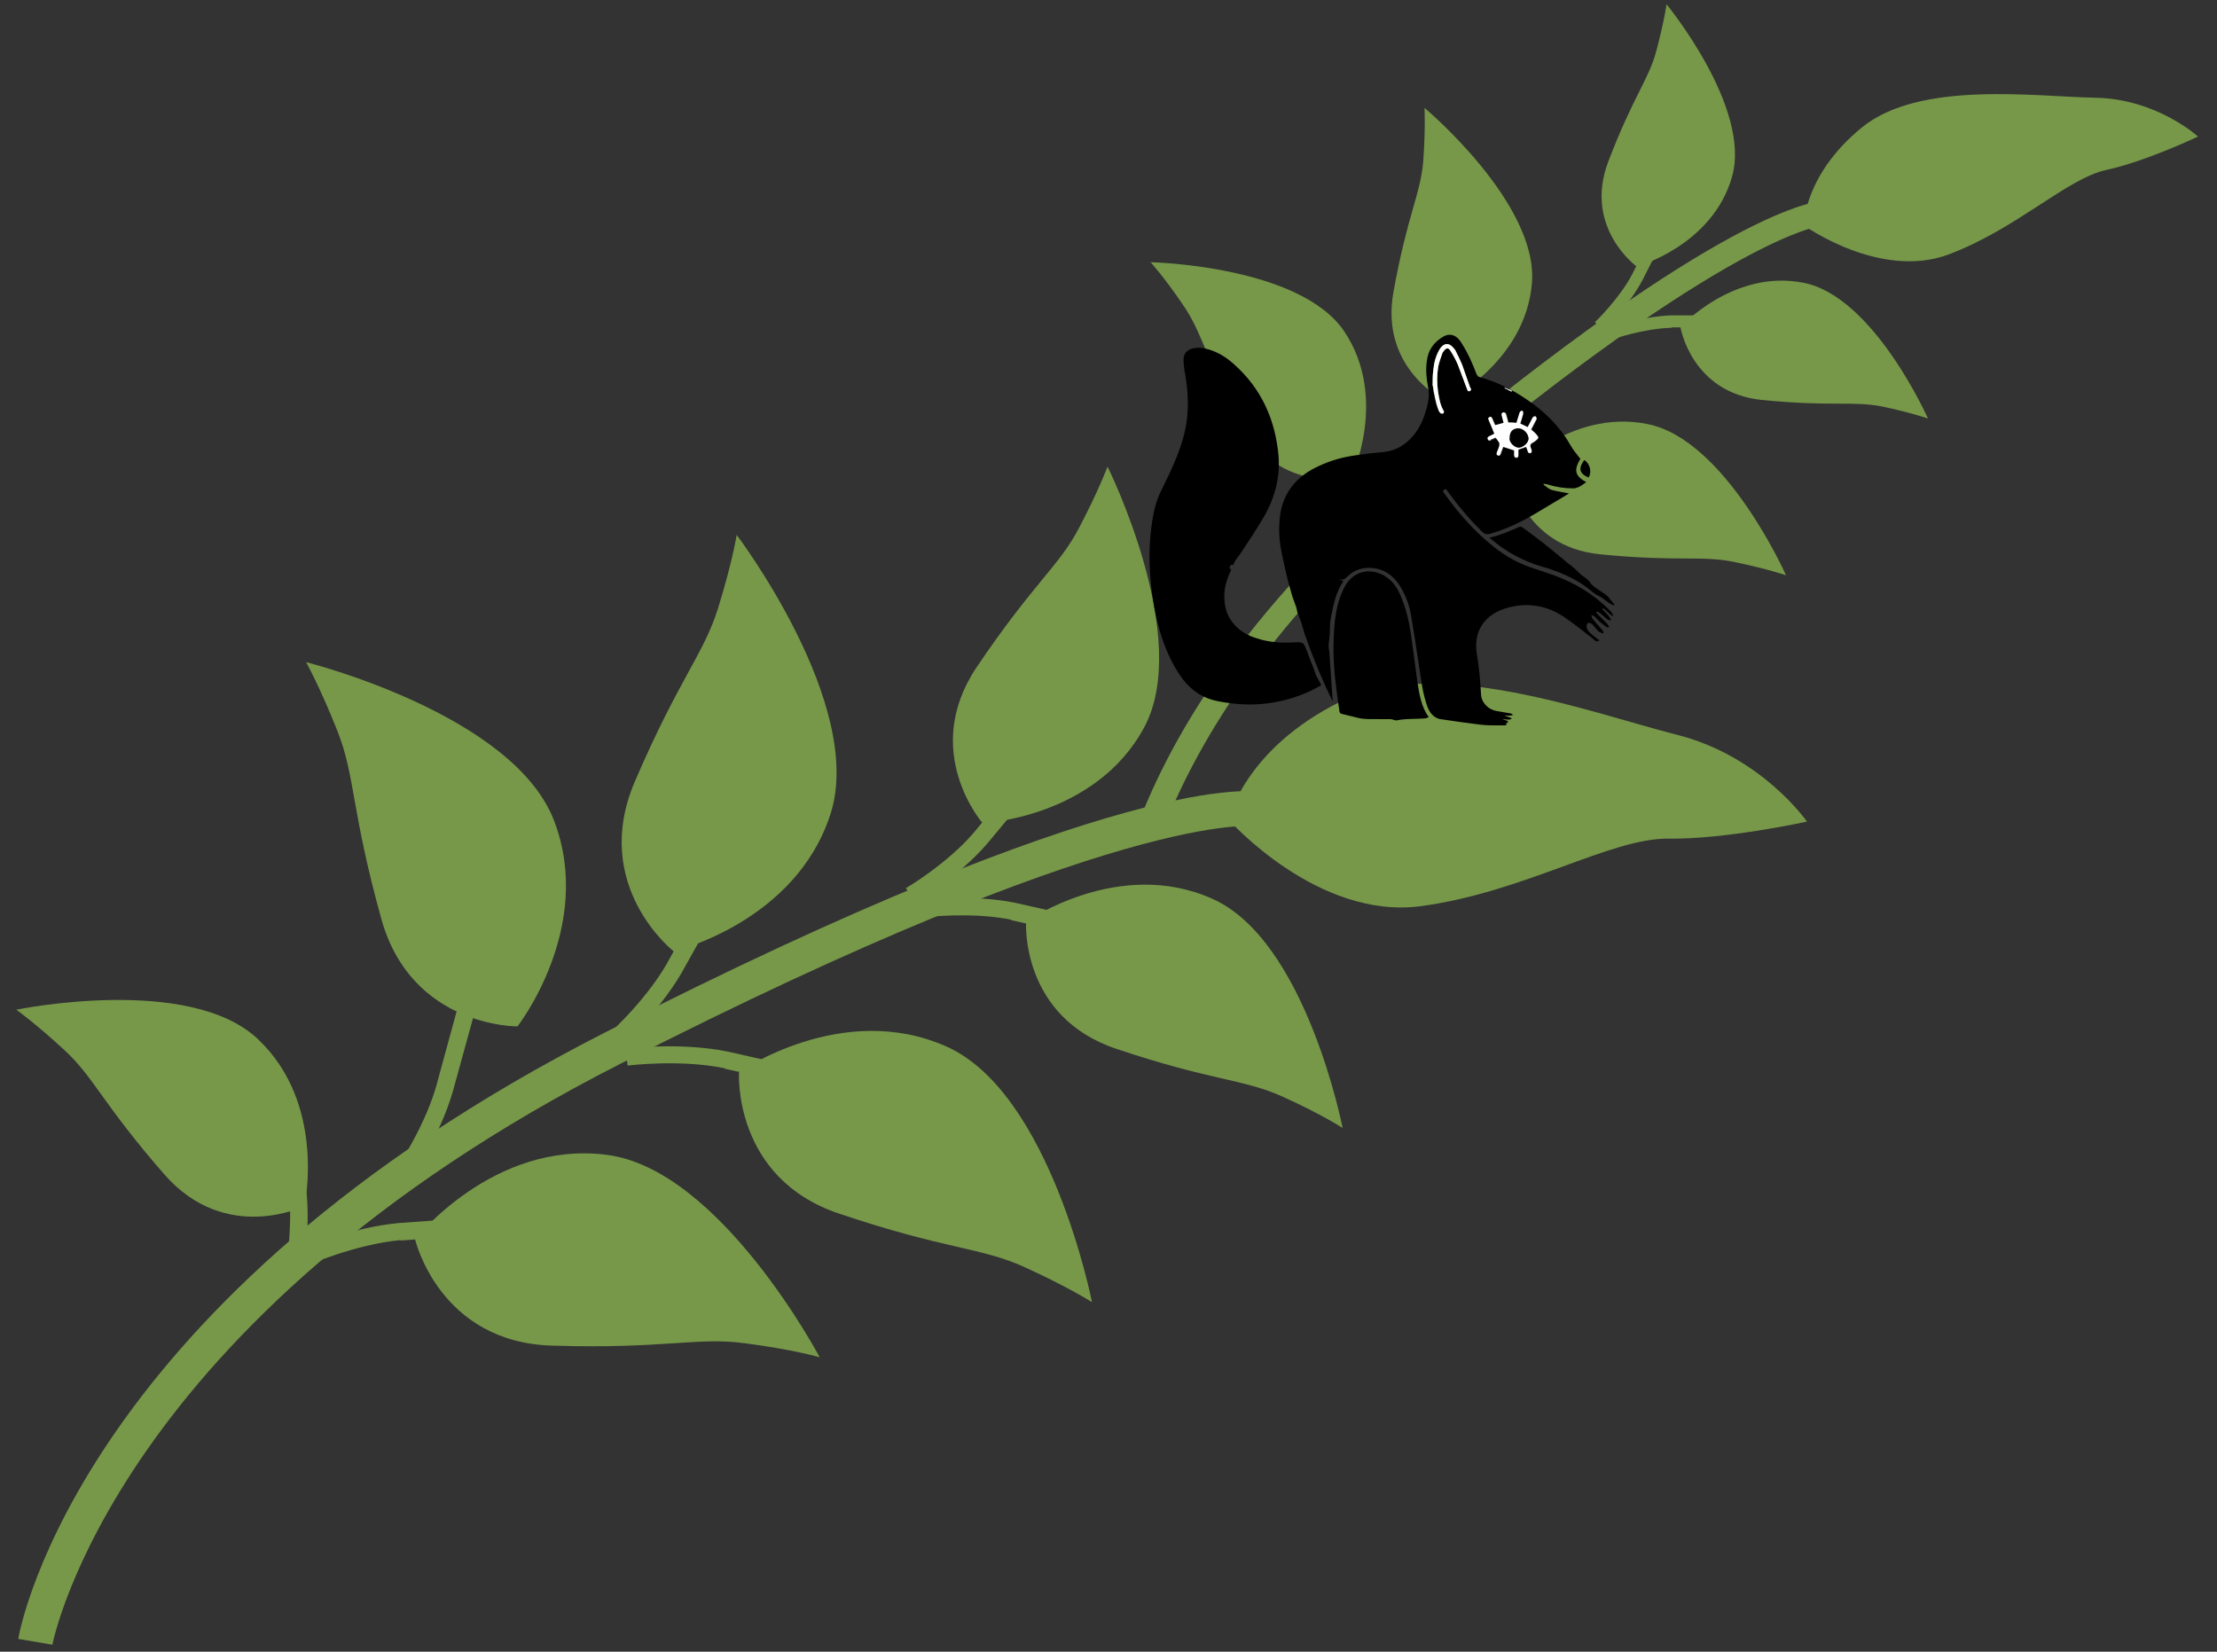 <?xml version="1.0" encoding="UTF-8"?> <svg xmlns="http://www.w3.org/2000/svg" version="1.1" viewBox="0 0 571.5 425.8"><rect x="0" y="0" width="571.5" height="425.8" fill="#333333" stroke="none"/><defs><style> .cls-1 { fill: #779849; } .cls-2 { isolation: isolate; } .cls-3 { mix-blend-mode: multiply; } .cls-4 { fill: #fff; } </style></defs><g class="cls-2"><g id="Capa_1"><g class="cls-3"><path class="cls-1" d="M4.7,422.5c.6-3.5,16.6-87.6,151-156.2,133.8-68.3,167.9-62.4,169.3-62.1l-1.7,8.8c-.3,0-34.4-4.6-163.5,61.3C29.7,340.6,13.7,423.2,13.5,424l-8.8-1.5Z"></path><path class="cls-1" d="M316.7,211.3s22.9,25.9,49.6,22.3c26.7-3.6,48.9-17.6,63.8-17.4,14.9.2,35.7-4.4,35.7-4.4,0,0-11.7-16.9-33.6-22.4-21.8-5.5-61.9-20.8-86.7-8.5-24.8,12.3-28.8,30.4-28.8,30.4"></path><path class="cls-1" d="M260.7,237.1c-10.3-2.1-22.3-.6-22.4-.7l-.6-4.4c.5,0,12.8-1.5,23.8.7l18.2,4.1-1.1,4.4-18-4Z"></path><path class="cls-1" d="M264.5,237.7s-1.5,24.4,23.3,32.7c24.7,8.3,32.6,7.7,42.8,12.3,10.2,4.6,15.5,8.1,15.5,8.1,0,0-9.4-48.4-33.6-59.1-24.1-10.8-48,5.9-48,5.9"></path><path class="cls-1" d="M233.6,228.9c.1,0,10.5-6.2,17.3-14.1l11.8-14.2,3.5,2.8-11.9,14.3c-7.4,8.5-18,14.8-18.5,15l-2.3-3.8Z"></path><path class="cls-1" d="M253.3,212.2s-16.1-18.4-1.6-40.1c14.6-21.7,21.2-26,26.4-35.9,5.2-9.9,7.4-15.9,7.4-15.9,0,0,22,44.1,9.4,67.3-12.6,23.3-41.6,24.6-41.6,24.6"></path><path class="cls-1" d="M186.8,275.4c-11.5-2.4-24.9-.7-25-.7l-.6-4.4c.6,0,14.2-1.7,26.4.8l20.3,4.6-1.1,4.3-20-4.5Z"></path><path class="cls-1" d="M190.5,276.4s-1.7,27.3,25.9,36.5c27.6,9.3,36.4,8.6,47.8,13.8,11.4,5.2,17.3,9,17.3,9,0,0-10.6-53.9-37.5-65.9-26.9-12-53.5,6.6-53.5,6.6"></path><path class="cls-1" d="M155.7,267.7c0,0,10.2-8.9,16.1-19.1l10-18,4,2.1-10.1,18.1c-6.3,10.8-16.6,19.9-17,20.3l-2.9-3.4Z"></path><path class="cls-1" d="M173.6,245.2s-21.4-16.8-10-43.6c11.5-26.8,17.8-32.9,21.5-44.8,3.7-11.9,4.8-18.9,4.8-18.9,0,0,33.2,43.8,24.2,71.9-9,28.1-40.6,35.5-40.6,35.5"></path><path class="cls-1" d="M103.2,319.7c-11.7,1.1-24,6.5-24.1,6.6l-1.8-4.1c.5-.2,13.1-5.8,25.5-6.9l20.8-1.5.2,4.5-20.5,1.5Z"></path><path class="cls-1" d="M107,319.5s6.2,26.6,35.4,27.4c29.1.9,37.3-2.3,49.7-.6,12.4,1.6,19.2,3.6,19.2,3.6,0,0-25.7-48.6-55-52.2-29.2-3.7-49.3,21.8-49.3,21.8"></path><path class="cls-1" d="M101.3,302.6c.1-.1,7.8-11.1,11.1-22.4l5.4-19.8,4.4,1.1-5.5,20c-3.5,12-11.4,23.3-11.7,23.7l-3.7-2.6Z"></path><path class="cls-1" d="M133.4,264.6s-27.3.3-35.1-27.7c-7.8-28.1-6.7-36.8-11.3-48.4-4.6-11.6-8.1-17.8-8.1-17.8,0,0,53.3,13.3,63.9,40.8,10.6,27.5-9.4,53.1-9.4,53.1"></path><path class="cls-1" d="M73.9,325.4c0-.1,1.8-11,.3-20.6l-3-16.7,4.4-.9,3,17c1.7,10.3-.2,21.5-.3,22l-4.4-.7Z"></path><path class="cls-1" d="M78.5,310.9s-20.2,10-36.1-8.1c-15.9-18.2-18.2-25.1-25.8-32.1-7.6-7-12.4-10.4-12.4-10.4,0,0,44.6-9.2,62.3,7.6,17.7,16.7,12,42.9,12,42.9"></path></g><g><path class="cls-1" d="M363.9,120.7c-43.8,36.7-63.3,71.1-71.8,95.2l7.8-2.2c9.1-23.1,28.1-54.8,68.1-88.3,77.7-65,101.6-67.3,101.8-67.2l-.2-6.3c-1,0-25.1,1.3-105.6,68.7Z"></path><path class="cls-1" d="M465,58.1s19.6,14.1,37.3,7.5c17.6-6.6,30.5-19.6,40.7-21.8,10.2-2.2,23.6-8.6,23.6-8.6,0,0-10.6-9.7-26.4-10-15.7-.3-45.4-4.5-60.3,7.7-15,12.3-14.9,25.2-14.9,25.2"></path><path class="cls-1" d="M430.9,84.5c-7.4.2-15.3,3-15.3,3l-1.1-2.9c.3-.1,8.5-3,16.3-3.3h13c0,0,0,3.1,0,3.1h-12.9Z"></path><path class="cls-1" d="M433.2,84.4s2.8,16.8,20.9,18.7c18.2,1.8,23.4.2,31.1,1.7,7.6,1.6,11.8,3.1,11.8,3.1,0,0-14-31.5-32.1-35-18.1-3.6-31.8,11.5-31.8,11.5"></path><path class="cls-1" d="M411.1,83.1c0,0,6.2-5.9,9.6-12.3l5.8-11.5,2.8,1.3-5.9,11.6c-3.7,7-10,12.9-10.2,13.1l-2.1-2.3Z"></path><path class="cls-1" d="M421.9,68.7s-13.8-10-7.3-27.1c6.5-17,10.4-21,12.4-28.6,2-7.5,2.6-11.9,2.6-11.9,0,0,21.9,26.6,16.9,44.4-5,17.8-24.5,23.2-24.5,23.2"></path><path class="cls-1" d="M386.5,122.1c-8.2.2-17.1,3.4-17.1,3.4l-1.1-2.9c.4-.1,9.4-3.4,18.1-3.6h14.5s0,3.1,0,3.1h-14.3Z"></path><path class="cls-1" d="M389.2,122.1s3.1,18.8,23.3,20.8c20.2,2,26.1.2,34.7,2,8.6,1.8,13.2,3.4,13.2,3.4,0,0-15.6-35.1-35.8-39-20.2-4-35.4,12.9-35.4,12.9"></path><path class="cls-1" d="M364.1,121.6c0,0,5.5-7.7,8-15.5l4-13.8,3,.8-4.1,13.9c-2.6,8.4-8.2,16.1-8.4,16.5l-2.5-1.9Z"></path><path class="cls-1" d="M372.8,103.5s-17.2-8.1-13.6-28.2c3.6-20,7-25.2,7.7-33.9.6-8.7.3-13.6.3-13.6,0,0,29.4,24.6,27.7,45.2-1.7,20.5-22.1,30.5-22.1,30.5"></path><path class="cls-1" d="M332.5,153.9c0-.1,3.6-8.8,4.1-17l.6-14.4h3.2c0,0-.7,14.6-.7,14.6-.5,8.7-4.2,17.6-4.3,18l-2.9-1.2Z"></path><path class="cls-1" d="M348.4,123.1s-18.5,4.5-28.2-13.4c-9.7-17.9-10.3-24-15.3-31.2-4.9-7.2-8.3-10.9-8.3-10.9,0,0,38.4.8,49.9,17.8,11.5,17.1,1.9,37.6,1.9,37.6"></path></g><g><path d="M412.9,156.9c.7.7,1.4,1.4,2,2.2.2.2.3.5.4.8-.3,0-.7,0-.9-.2-.8-.6-1.5-1.3-2.3-1.9-.1-.1-.4,0-.6-.1,0,.2,0,.4.2.5.8.8,1.7,1.7,2.5,2.5.3.3.4.6.7,1-.4,0-.6,0-.7,0-.6-.5-1.3-.9-1.8-1.4-.5-.5-1-1-1.5-1.5-.1-.1-.3-.1-.7-.2.2.5.2.8.4,1,.8,1,1.7,1.9,2.5,2.9.1.2.2.4.3.6,0,0-.1.1-.2.2-.4-.2-1-.3-1.3-.7-.5-.5-.9-1.2-1.5-1.7-.2-.2-.7-.4-1-.3-.2,0-.4.5-.4.8,0,1,.7,1.6,1.4,2.2.6.5,1.2,1,1.9,1.5-.8.5-1.2,0-1.6-.4-2.3-1.8-4.6-3.6-7-5.3-4.8-3.4-10.1-4.3-15.8-2.5-5.5,1.8-8.1,6.1-7.2,11.7.6,3.5.9,7.1,1.1,10.6.2,2.2,2.1,3.8,4,4.1,1.2.2,2.4.4,3.5.6.3,0,.6.3.8.4-.3,0-.6.2-.9.2-.5,0-1,0-1.4-.1.5.3,1,.4,1.5.6.2,0,.3.2.4.3-.2,0-.4.2-.5.2-.6,0-1.2,0-1.8-.1.4.4,1.2.1,1.4.8-.2,0-.4.2-.6.3,0,0,.1.1.2.2-.1.1-.2.3-.4.3-.6,0-1.1,0-1.7,0-1.6,0-3.2,0-4.8-.2-3.4-.4-6.7-.9-10.1-1.4-.5,0-1-.3-1.4-.5-1.4-.9-2-2.4-2.4-3.8-1.1-3.5-1.4-7.1-2-10.7-.6-4-1.2-8-1.9-12-.5-2.7-1.5-5.3-3-7.6-1-1.5-2.3-2.8-4-3.6-3.1-1.4-6.8-1-9.1,1.2-.7.7-1.3,1.3-2.4.9,0,0,0,0-.1,0,.4.2.8.3,1.2.5-1.4,2.1-2.2,4.5-2.7,6.9-.2,1.3-.6,2.5-.7,3.8-.1,1.2,0,2.4-.2,3.6,0,.8-.2,1.7-.2,2.5,0,.6.2,1.2.2,1.8.2,3.3.5,6.7.7,10,0,.8.1,1.5.2,2.4-.1-.2-.2-.3-.3-.5-2.7-5.5-5-11.2-7-16.9-.3-.9-.5-1.9-.8-2.8-.3-.9-.7-1.7-1-2.6-.2-.5-.2-1.1-.4-1.6-.4-1.2-.9-2.3-1.2-3.5-.7-2.4-1.3-4.7-1.8-7.1-.5-2.2-1-4.3-1.2-6.5-.2-1.9-.2-3.8,0-5.7.3-3.3,1.5-6.4,3.7-8.9,2.1-2.4,4.7-3.9,7.6-5.1,3-1.3,6.2-2,9.5-2.4,2-.3,4.1-.5,6.2-.7,2.6-.3,4.8-1.5,6.6-3.3,2.3-2.3,3.5-5.1,4.3-8.1.5-1.8.7-3.6.3-5.5-.4-2.1-.6-4.2-.3-6.4.3-3,1.9-5.1,4.4-6.5,1.3-.7,2.7-.5,3.8.7.3.4.6.7.8,1.1,1.6,2.5,2.8,5.2,3.8,7.9.2.4.4.7.8.8,4.3,1.2,8.2,3.1,11.9,5.6,4.7,3.1,8.7,7,11.5,11.9.7,1.3,1.7,2.4,2.6,3.6-1.9,3.1-1.2,4.5,1.5,6-.6.4-1.2.9-1.8,1.2-.5.2-1,.4-1.5.4-2.2,0-4.4-.3-6.6-1-.3-.1-.7-.1-1.1-.2,0,.2,0,.3.2.4.6.4,1.2,1,1.9,1.2,1.5.4,3,.6,4.5.9-.1,0-.3.2-.5.3-2.7,1.6-5.5,3.3-8.2,4.9-3.7,2.2-7.5,4-11.6,5.2-.8.2-1.4.2-2.1-.5-3.3-3.2-6.2-6.7-8.9-10.4-.2-.3-.4-.8-.9-.5-.5.3-.2.7,0,1,.8,1.1,1.6,2.1,2.4,3.2,3.1,3.9,6.4,7.4,10.3,10.5,2.8,2.3,6,4.1,9.4,5.3,2,.7,3.9,1.3,5.9,2,5.5,2,10.5,4.9,14.6,9.1.3.3.5.5.7.8.1.2.2.6.3.8-1.1-.5-1.7-1.6-2.7-2.1,0,0-.1.2-.2.3ZM386.6,114.3c.1.2.1.4,0,.6-.2.6-.4,1.1-.6,1.7-.1.4-.3.7.2.9.5.2.7-.2.8-.6.2-.5.4-1.1.6-1.6.9.3,1.8.6,2.8.9,0,.3,0,.8,0,1.2,0,.4.1.7.6.7.5,0,.5-.4.5-.8,0-.5,0-.9,0-1.3.7-.2,1.3-.5,2-.7.1.4.3.7.4,1.1.1.3.3.6.7.5.4-.1.4-.4.3-.8-.1-.4-.5-1-.3-1.3.1-.4.7-.6,1.1-.9,1.2-.9,1.2-1,.2-2.1-.3-.3-.7-.7-1.1-1,.4-.7.8-1.5,1.2-2.3,0-.2.2-.4.2-.5,0-.2-.2-.6-.3-.6-.2,0-.6,0-.7.3-.5.8-.9,1.7-1.3,2.5-.6-.3-1.2-.6-1.9-.9.2-.8.5-1.6.7-2.4,0-.2,0-.5,0-.7-.2-.4-.7-.2-.9.3-.3.8-.5,1.7-.8,2.6-.7,0-1.4,0-2.1-.1-.2-.7-.4-1.4-.6-2.1,0-.4-.3-.6-.7-.5-.4.1-.5.5-.4.8.2.6.3,1.2.5,1.9-.7.2-1.4.4-2.2.6-.2-.5-.5-1.1-.7-1.6-.1-.3-.3-.7-.7-.5-.5.2-.4.5-.2.9.5,1.1.9,2.2,1.4,3.4-.4.2-.8.4-1.2.6-.3.2-.6.3-.5.8.2.5.6.3.9.2.4-.2.8-.3,1.2-.5.4.5.7.9,1,1.4ZM370.7,105.4c.1.4.3.8.6,1.1.1.1.5.2.7.1.1,0,.3-.5.2-.6-.9-1.5-1.2-3.2-1.5-5-.3-2.1-.3-4.1,0-6.2.2-1.3.7-2.5,1.1-3.7,0-.2.2-.3.3-.5.7-1,1.3-1.1,1.9,0,.7,1.1,1.3,2.2,1.8,3.4.8,2,1.5,4.1,2.3,6.1.1.4.3,1,.8.7.6-.3.2-.7,0-1.1-.7-1.9-1.3-3.8-2-5.7-.5-1.2-1.1-2.4-1.7-3.6-.1-.3-.4-.5-.6-.8-1.1-1.3-2.4-1.2-3.4.3-1,1.6-1.5,3.4-1.7,5.3-.2,1.4-.2,2.8-.2,4.2.3,2,.6,4,1.3,5.9ZM387.8,99.8c0,0,0,.1,0,.2.6.3,1.2.6,1.8.9,0,0,0-.1,0-.2l-1.8-.8Z"></path><path d="M340.6,176.6c-.4-.8-.9-1.6-1.3-2.4-.3-.6-.4-1.3-.7-2-.6-1.5-1.2-2.9-1.7-4.4-.9-2.3-.9-2.3-3.3-2.2-3.2.2-6.4,0-9.5-1-2.4-.7-4.5-1.9-6.1-3.8-1.8-2.1-2.4-4.5-2.4-7.2,0-2.4.8-4.6,1.8-6.8-.2-.1-.3-.2-.5-.3.1-.3.3-.6.4-.9.6.2.7,0,.9-.6.3-.8,1-1.4,1.5-2.2,2-3,4-6,5.9-9.2,2.9-4.9,4.4-10.2,4-15.9-.8-9.4-4.4-17.5-11.5-23.8-2.2-2-4.7-3.5-7.7-4.1-.9-.2-1.9-.2-2.8,0-1.5.3-2.5,1.3-2.5,2.9,0,1.4.2,2.8.5,4.2.7,4.5.9,9,0,13.5-.8,4-2.3,7.7-4,11.4-.9,1.9-1.8,3.7-2.7,5.6-1.3,2.9-1.8,6.1-2.2,9.3-.7,6.1-.4,12.2.6,18.3.7,4.6,1.9,9.2,3.8,13.5,1,2.3,2.3,4.6,3.8,6.6,2.4,3.1,5.4,5,9.2,5.7,4.2.8,8.5,1.1,12.8.5,4.6-.6,8.9-2,12.9-4.2.2-.1.4-.2.7-.4Z"></path><path d="M368.3,184.9c-1.9-2.7-2.4-5.8-2.9-8.9-.5-3.5-.9-7-1.4-10.5-.5-3.7-1.1-7.3-2.5-10.8-.9-2.5-2.1-4.7-4.5-6.2-3.7-2.2-8.3-1.5-10.6,3.2-1.5,3-2.1,6.2-2.4,9.5-.4,4.7-.3,9.4.2,14,.3,2.8.7,5.5,1.1,8.3,0,.2.3.4.4.5,1.2.3,2.5.6,3.7.9,2.3.7,4.7.4,7,.5.7,0,1.4,0,2.1,0,.5,0,1.1.4,1.6.3,2.4-.5,4.8-.3,7.2-.5.3,0,.6-.2,1-.3Z"></path><path d="M383.9,138.5c.2.2.3.3.5.5,3.9,3.3,8.3,5.7,13.2,7.1,3.2.9,6.4,2.2,9.3,3.9,1.6.9,2.9,2.1,4.4,3.2.5.3,1,.5,1.5.8.5.3,1,.8,1.5,1.1.5.4,1.1.7,1.7,1,0,0,.1-.1.2-.2-.4-.5-.8-1-1.2-1.5-.7-1-1.7-1.5-2.7-2.2-.8-.6-1.8-1.1-2.3-1.9-.7-1.2-2-1.6-2.8-2.5-.9-.9-1.9-1.8-3-2.6-2.2-1.8-4.3-3.6-6.5-5.3-1.8-1.4-3.6-2.8-5.5-4.1-.1,0-.4,0-.5,0-2.5,1.1-5,2.2-7.7,2.8,0,0,0,0-.1.2Z"></path><path d="M408.4,118.6c-1.6,2.1-1.3,3.5,1.1,4.5.9-1.3.4-3.6-1.1-4.5Z"></path><path class="cls-4" d="M384.4,113.4c-.4.2-.7.3-.9-.2-.2-.4.1-.6.5-.8.4-.2.8-.4,1.2-.6-.5-1.2-.9-2.3-1.4-3.4-.2-.4-.3-.7.2-.9.4-.2.6.2.7.5.2.5.5,1.1.7,1.6.7-.2,1.4-.4,2.2-.6-.2-.6-.3-1.2-.5-1.9-.1-.4,0-.7.4-.8.4,0,.6.2.7.5.2.7.4,1.4.6,2.1.7,0,1.4,0,2.1.1.3-.9.5-1.7.8-2.6.2-.5.7-.7.9-.3.1.2,0,.5,0,.7-.2.8-.5,1.6-.7,2.4.7.3,1.3.6,1.9.9.4-.8.9-1.7,1.3-2.5.1-.2.5-.3.7-.3.1,0,.3.4.3.6,0,.2-.1.4-.2.5-.4.8-.8,1.5-1.2,2.3.4.4.8.7,1.1,1,1,1.1,1,1.2-.2,2.1-.4.3-1,.5-1.1.9-.1.4.2.9.3,1.3.1.4,0,.7-.3.8-.4.1-.6-.1-.7-.5-.1-.4-.3-.8-.4-1.1-.7.2-1.3.5-2,.7,0,.4,0,.9,0,1.3,0,.4,0,.7-.5.8-.4,0-.6-.3-.6-.7,0-.5,0-.9,0-1.2-1-.3-1.9-.6-2.8-.9-.2.5-.4,1-.6,1.6-.1.4-.3.8-.8.6-.5-.2-.3-.6-.2-.9.2-.6.5-1.1.6-1.7,0-.2,0-.5,0-.6-.3-.5-.6-.9-1-1.4-.4.2-.8.4-1.2.5ZM391.6,115.3c.9,0,2.5-1.2,2.4-2.4-.1-1.3-1.4-2.5-2.6-2.5-1.5,0-2.3,1-2.2,2.5,0,1.2,1.4,2.5,2.5,2.4Z"></path><path class="cls-4" d="M369.4,99.5c.3,2,.6,4,1.3,5.9.1.4.3.8.6,1.1.1.1.5.2.7.1.1,0,.3-.5.2-.6-.9-1.5-1.2-3.2-1.5-5-.3-2.1-.3-4.1,0-6.2.2-1.3.7-2.5,1.1-3.7,0-.2.2-.3.3-.5.7-1,1.3-1.1,1.9,0,.7,1.1,1.3,2.2,1.8,3.4.8,2,1.5,4.1,2.3,6.1.1.4.3,1,.8.7.6-.3.2-.7,0-1.1-.7-1.9-1.3-3.8-2-5.7-.5-1.2-1.1-2.4-1.7-3.6-.1-.3-.4-.5-.6-.8-1.1-1.3-2.4-1.2-3.4.3-1,1.6-1.5,3.4-1.7,5.3-.2,1.4-.2,2.8-.2,4.2Z"></path><path class="cls-4" d="M389.7,100.7l-1.8-.8c0,0,0,.1,0,.2.6.3,1.2.6,1.8.9,0,0,0-.1,0-.2Z"></path><path d="M389.1,113c0,1.2,1.4,2.5,2.5,2.4.9,0,2.5-1.2,2.4-2.4-.1-1.3-1.4-2.5-2.6-2.5-1.5,0-2.3,1-2.2,2.5Z"></path></g></g></g></svg> 